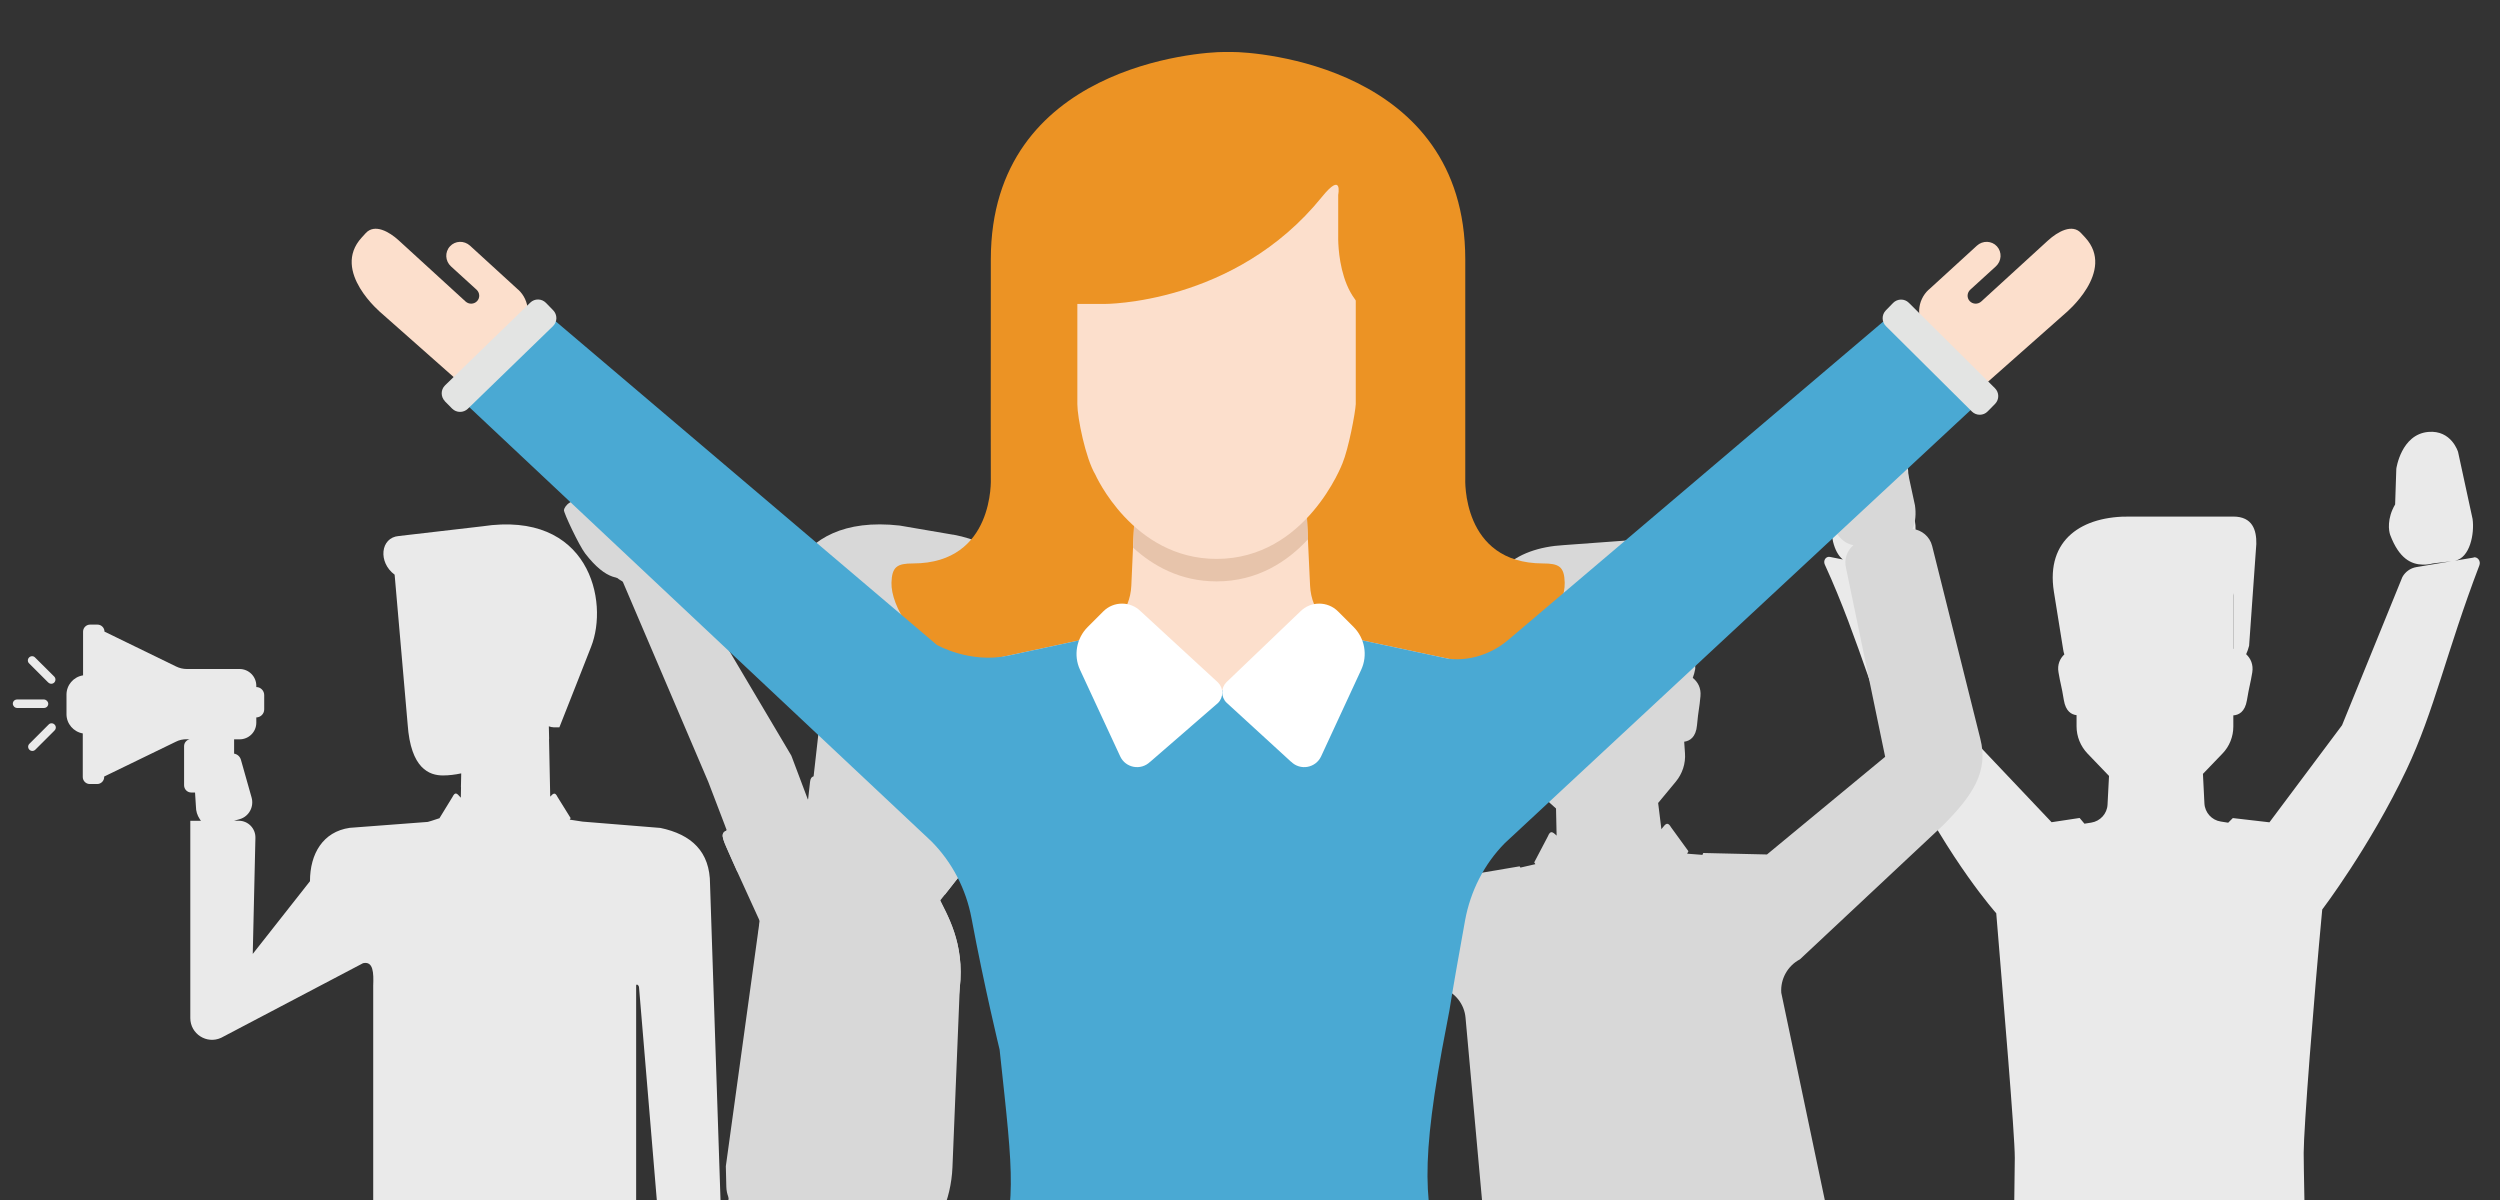 <?xml version="1.0" encoding="UTF-8"?> <svg xmlns="http://www.w3.org/2000/svg" id="Layer_2" data-name="Layer 2" viewBox="0 0 253.4 121.65"><rect x="0" y="0" width="253.4" height="121.65" fill="#333333" stroke="none"/><defs><style> .cls-1 { fill: #4aa9d3; } .cls-1, .cls-2, .cls-3, .cls-4, .cls-5, .cls-6, .cls-7, .cls-8 { stroke-width: 0px; } .cls-2 { fill: #d8d8d8; } .cls-3 { fill: #fcdfcc; } .cls-4 { fill: #fff; } .cls-5 { fill: #e3e4e3; } .cls-6 { fill: #e7c4ab; } .cls-7 { fill: #ec9324; } .cls-8 { fill: #eaeaea; } </style></defs><path class="cls-8" d="m250.76,56.51l-1.92.32c1.51-.28,1.99-2.74,1.78-4.23l-1.47-6.79s-.66-2.24-3.02-2.03c-2.76.25-3.24,3.73-3.24,3.73l-.12,3.62c-.84,1.42-.65,2.69-.5,3.09.91,2.42,2.14,2.98,3.29,3.01h0s.02,0,.02,0c.19,0,.37,0,.55-.03.16-.02.31-.05.46-.09l1.87-.22-3.53.59c-.61.1-1.14.48-1.43,1.02l-6.11,15.01-7.36,9.84-3.71-.43-.47.47-.76-.12c-.91-.14-1.6-.91-1.65-1.83l-.15-3,1.98-2.06c.71-.73,1.1-1.72,1.1-2.74v-1.13c.52-.03,1.18-.32,1.38-1.54.25-1.5.34-1.6.54-2.81.13-.81-.17-1.43-.62-1.85.12-.26.22-.54.3-.86l.73-10.31c.03-1.4-.38-2.78-2.33-2.78h-4.41s-5.98,0-5.98,0c-4.92-.09-8.63,2.31-7.8,7.6l.94,5.86c.02.18.07.35.12.51-.44.42-.73,1.03-.59,1.82.2,1.21.3,1.31.54,2.81.19,1.15.78,1.47,1.29,1.53v1.14c0,1.02.4,2,1.1,2.74l2.19,2.28-.06,1.16h0s-.09,1.74-.09,1.74c-.04.92-.74,1.69-1.65,1.83l-.69.11-.49-.58-2.84.43-8.3-8.76-6.99-15.98c-.33-.53-.86-.9-1.47-1.02l-.75-.15c.09,0,.19,0,.28,0h.02s0,0,0,0c1.15-.03,2.38-.59,3.29-3.01.15-.4.34-1.68-.5-3.09l-.12-3.62s-.49-3.48-3.24-3.73c-2.36-.21-3.02,2.03-3.02,2.03l-1.47,6.79c-.18,1.23.14,3.14,1.11,3.91l-1.31-.26c-.42-.08-.7.38-.52.77,3.54,7.71,5.39,15.32,8.21,21.02,4.53,9.14,9.17,14.33,9.17,14.33.71,8.73,1.88,22.34,1.88,24.79,0,.99-.08,7.52-.2,10.63-.01.27.09.5.23.7l.03,2.5v47.82h.09c-.15.44-.41,1-.86,1.53-.41.48-1.24,1.06-1.78,1.38-1.39.85-1.72,1.69-1.72,3.18,0,0,0,0,0,0,0,0,0,.02,0,.03v1.84c0,1.44.46,1.44,1.42,1.44h10c1.35,0,2.52-.92,3.69-2.12h1.08c.3,0,.47-.12.47-.84v-2.2c0-.13-.02-.23-.06-.31l-.66-3.6c.66-.56,1.09-1.4,1.09-2.35l.27-40.28c.07-.79.74-1.4,1.54-1.4s1.47.61,1.54,1.4l.09,40.28c0,1.18.67,2.17,1.63,2.67l-.6,3.28c-.03.08-.06.18-.06.31v2.2c0,.72.17.84.47.84h1.08c1.17,1.2,2.34,2.12,3.69,2.12h10c.96,0,1.42,0,1.42-1.44v-1.84s0-.01,0-.02c0,0,0,0,0-.02,0-1.48-.33-2.33-1.72-3.18-.54-.33-1.36-.91-1.78-1.38-.45-.53-.72-1.09-.87-1.53-.06-.16-.16-.29-.27-.4h.03s-.05-47.56-.05-47.56l.02-2.2c.2-.2.32-.47.3-.78-.16-3.25-.27-10.17-.27-11.2,0-2.46,1.01-15.42,1.88-24.67,0,0,4.84-6.37,8.54-14.17,2.82-5.93,4.05-11.97,7.39-20.72.16-.42-.16-.88-.6-.81Zm-24.36,3.85v5.4h-.02v-5.65c.01.08.02.16.02.24Zm-15.91,5.41v-3.25s0-.06,0-.09v3.34h0Z"></path><g><path class="cls-8" d="m4.93,73.44c.16-.17.43-.17.6,0,.17.17.17.43,0,.6l-1.95,1.95c-.17.17-.43.17-.6,0-.17-.17-.17-.43,0-.6l1.95-1.95Z"></path><path class="cls-8" d="m1.72,70.9h2.75c.23.02.42.21.42.44,0,.23-.19.42-.43.42H1.72c-.23-.01-.42-.21-.42-.44,0-.23.19-.42.43-.42Z"></path><path class="cls-8" d="m4.9,69.19l-1.95-1.95c-.17-.16-.17-.43,0-.6.17-.17.44-.17.6,0l1.95,1.94c.16.17.16.43,0,.6-.17.17-.43.17-.6,0Z"></path><path class="cls-8" d="m8.42,68.45v-4.43c0-.39.32-.71.71-.71h.75c.39,0,.71.32.71.71h0s7.27,3.54,7.27,3.54c.33.16.7.25,1.07.25h5.35c.94,0,1.7.76,1.7,1.7v.13c.44,0,.8.37.8.81v1.46c0,.44-.36.8-.8.81v.53c0,.94-.76,1.69-1.7,1.69h-.55s0,1.45,0,1.45c.32.05.59.28.69.62l1.08,3.82c.27.95-.27,1.93-1.2,2.2l-.58.16h.48c.95,0,1.71.78,1.69,1.73l-.27,11.77,5.8-7.37c0-2.79,1.32-5.02,4.03-5.41l7.91-.6s.55-.15,1.2-.38v-.02s1.31-2.14,1.31-2.14c.26-.51.42-.4.79.03l.05.06.02-1.07s0,0-.01,0l.03-1.4c-.62.13-1.24.21-1.85.21-1.37,0-3.27-.67-3.58-5.18l-1.32-15.17c-1.69-1.24-1.46-3.77.43-3.92l8.44-.98c10.85-1.65,12.88,7.6,11.04,12.22-.58,1.47-2.17,5.54-3.21,8.15h-.59c-.15,0-.31-.04-.48-.1l.03,1.26s0,.01-.01.02l.12,5.85c.33-.37.5-.46.74.03l1.33,2.14-.09.16,1.3.2,7.89.64c3.14.66,5.03,2.39,5.03,5.7l1.16,34.99.39,6.44s.39,3.98-2.4,4.1c-.13,0-.25,0-.36.02-.79.03-1.07-.93-1.11-1.74l-.25-5.49c-.01-.27-.24-.49-.51-.48-.27.01-.48.24-.47.52l.09,2.1c.02.48-.34.88-.81.9-.47.02-.87-.35-.89-.83l-.18-3.96c-.03-.66.3-1.25.81-1.58-.47-.01-.63-.12-.7-.99l-1.97-23.56c-.03-.23-.29-.37-.29-.15v23.6c0,.93-.08.94-.53.94v42.86c0,.07,0,.13-.01.19l2.27,2.76c.56.7,1.37,1.27,1.41,2.55,0,.02,0,.03,0,.05,0,0,0,0,0,0,0,0,0,.02,0,.03v1.51c0,1.18-.37,1.18-1.17,1.18h-9.02c-1.11,0-2.07-.75-3.03-1.74h-.88c-.25,0-.38-.1-.38-.69v-1.8s0-2.94,0-2.94c0-.12,0-.23,0-.33,0-.04,0-.08,0-.12,0,0,0-.01,0-.02-.15-.1-.21-.34-.22-.87l-.86-36.43c-.07-1.55-1.66-1.49-1.73.06l-1.02,36.48c0,.38-.06.6-.18.73,0,.02,0,.03,0,.05,0,.04,0,.07,0,.11,0,.1,0,.21,0,.33v2.94s0,1.8,0,1.8c0,.59-.14.69-.39.69h-.88c-.96.98-1.92,1.74-3.03,1.74h-9.02c-.79,0-1.17,0-1.17-1.18v-1.51s0-.01,0-.02c0,0,0,0,0,0,0-1.08.84-1.89,1.41-2.6l2.2-2.68c0-.1,0-.21,0-.32v-42.82c-.23-.02-.42-.16-.42-.93v-23.6c.05-1.3.02-2.51-1.03-2.28h0s-14.38,7.56-14.38,7.56c-1.46.68-3.13-.39-3.13-2v-19.99h1.08s-.13-.19-.13-.19c-.25-.37-.38-.81-.38-1.26l-.09-1.42s0,0,0,0h-.38c-.41,0-.73-.33-.73-.74v-3.96c0-.35.25-.63.58-.7h-.3s-.04,0-.04,0c-.37,0-.74.08-1.07.25l-7.27,3.53v.05c0,.39-.32.71-.71.71h-.75c-.39,0-.71-.32-.71-.71v-4.42c-.93-.16-1.65-.97-1.65-1.95v-1.98c0-.98.71-1.79,1.65-1.95Z"></path></g><g><g><path class="cls-2" d="m111.56,59.16c.85-1.17-.17-3.08-1.24-3.85-.37-.27,1-2.62,1.05-3.84.05-1.27-1.21-1.4-1.54-1.25-.26.12-2.27,3.17-2.65,4.14-1.25,3.24-.46,4.5.6,5.27,1.07.77,2.93.7,3.78-.47Z"></path><path class="cls-2" d="m110.76,62.64l-4.04-3.56s-.14-1.37.68-2.38c.63-.78,2.71-3.23,2.71-3.23l2.41-2.45s1.47-2.02,2.99-.98l.18.12c2.66,1.62,1.4,5.57,1.4,5.57l-1.93,4.18c-.94,1.83-3.15,3.3-4.39,2.72Z"></path><path class="cls-2" d="m90.1,96.09c-1.63,2.07-3.89,4.29-7.16,1.73-3.03-2.38-.55-6.18.66-7.73,4.29-5.52,5.93-7.45,10.26-13.07l13.12-18.29,4.5,3.58-10.97,20.54-10.41,13.25Z"></path><path class="cls-2" d="m82.94,97.81c-3.03-2.38-.53-6.16.66-7.73.58-.76,3.5-5.16,5.53-8.05.86-1.22,1.05-1.22,1.73-.69l6.63,5.21c.66.52.89.8-.02,1.96l-6.32,8.05c-1.62,2.07-4.3,4.33-8.21,1.26Z"></path><path class="cls-2" d="m87.58,84.27c.54-.78,1.07-1.55,1.55-2.23.86-1.22,1.05-1.22,1.73-.69l6.63,5.21c.66.52.89.8-.02,1.96l-1.71,2.18-8.18-6.42Z"></path></g><path class="cls-2" d="m95.02,58.1l6.16.99-3.19,15.81c-.83,4.55-2.84,5.01-4.23,4.85-2.88-.32-5.89-2.33-7.38-3.48-2.9-2.22-2.19-7.57-2.16-8.01l.28-10.79,10.53.61Z"></path><path class="cls-2" d="m78.9,86.75l3.29-5.6,1.45-12.86,8.74.99-1.27,11.29c-.17,1.49-.16,1.63.48,2.98l3.52,7.34c.84,1.77,2.7,4.64,2.17,9.27l-2.87,25.46-21.09.54,3.82-33.79c.22-1.97.83-3.88,1.77-5.63Z"></path><path class="cls-2" d="m96.62,54.19c4.73.91,6.28,3.18,5.79,7.58l-.37,3.31c-.12,1.07-.4,1.32-1.28.72l-4.9-3.8c-1.87-1.17-1.86.74-1.94,1.48l-.53,4.67c-.07.61-.44,1.05-1.31.62-.58-.28-.86-1.21-.96-1.88,0,0-.46-.48-1.23-.57l-1.15-.13c-.81-.09-.95-.28-1.25.46l-1.26,3.33c-1.5,4.01-3.74,4.15-3.95,3.61-.69-1.87-2.18-5.93-2.63-7.5-1.4-4.89.22-14.09,11.54-12.82l5.43.93Z"></path><path class="cls-2" d="m89.31,65.45c1.93.22,1.94,2.09,1.94,2.09l-.44,3.88s-.19.83-.93.9c-1.12.1-1.49-.91-1.86-2.02-.02-.06-.47-1.69-.5-1.79-.39-1.38-.03-3.26,1.79-3.06Z"></path><path class="cls-2" d="m78.9,86.75l3.29-5.6h0c.03-.25.32-.38.53-.24l5.96,4.08c1.42.97,3.82-.01,4.56,1.54l1.87,4.37c.84,1.77,2.7,4.64,2.17,9.27l-.74,18.16c-.07,1.63-.44,3.23-1.1,4.71-.59,1.34-1.99,2.14-3.45,1.98l-15.66-1.77c-1.52-.17-2.68-1.44-2.71-2.97l-.05-2.07,3.56-25.83c.22-1.97.83-3.88,1.77-5.63Z"></path><path class="cls-2" d="m72.6,126.86c-.04.39.24.74.63.78l20.41,2.3c.39.05.74-.23.78-.62l.52-4.59c.04-.39-.24-.74-.63-.79l-20.41-2.31c-.39-.04-.74.24-.79.63l-.52,4.59Z"></path><path class="cls-2" d="m83.11,78.96c-.52-.43-.93-.35-1,.26l-.28,2.52,10.09,8.21c.43.39.81.6.93.07l.39-3.49c.16-1.39-.05-1.53-1.25-2.25l-8.87-5.32Z"></path><g><path class="cls-2" d="m65.71,54.85c-.56-1.33-2.73-1.45-3.94-.94-.42.18-1.72-2.21-2.74-2.88-1.06-.7-1.83.31-1.87.67-.03.28,1.53,3.59,2.16,4.41,2.13,2.75,3.61,2.73,4.82,2.22,1.21-.51,2.12-2.15,1.56-3.48Z"></path><path class="cls-2" d="m68.27,57.34l-5.14,1.61s-1.24-.59-1.69-1.82c-.34-.94-1.36-3.99-1.36-3.99l-.84-3.33s-.97-2.31.72-3.06l.19-.09c2.77-1.44,5.49,1.69,5.49,1.69l2.58,3.82c1.08,1.75,1.19,4.41.05,5.17Z"></path><path class="cls-2" d="m86.16,92.35c.93,2.46,1.64,5.55-2.24,7.02-3.6,1.35-5.56-2.73-6.27-4.57-2.5-6.53-3.3-8.94-5.86-15.55l-8.84-20.7,5.39-1.99,11.87,20.03,5.94,15.77Z"></path><path class="cls-2" d="m83.91,99.36c-3.6,1.35-5.54-2.74-6.27-4.57-.35-.89-2.6-5.67-4.01-8.9-.6-1.36-.5-1.53.31-1.84l7.89-2.97c.79-.3,1.14-.35,1.67,1.03l3.6,9.58c.93,2.46,1.47,5.92-3.18,7.68Z"></path><path class="cls-2" d="m74.74,88.37c-.39-.86-.77-1.71-1.1-2.48-.6-1.36-.5-1.53.31-1.84l7.89-2.97c.79-.3,1.14-.35,1.67,1.03l.98,2.59-9.73,3.66Z"></path></g></g><g><path class="cls-2" d="m223.62,167.91l-3.4-4.44c-.1-.13-.19-.24-.27-.34,0-.01-.02-.02-.03-.03-.06-.08-.12-.14-.17-.2-.02-.02-.04-.04-.05-.06-.04-.04-.08-.07-.11-.1-.06-.05-.12-.09-.17-.11,0,0,0,0-.01,0-.01,0-.03-.01-.04-.01-.15-.34-.4-.64-.77-.84l-21.78-11.59-10.68-21.17c.13-.14.2-.42.16-1.01l-5.75-27.38c-.1-1.4.65-2.74,1.89-3.39l14.49-13.57c3.04-3.05,4.65-5.48,3.79-8.81l-4.88-19.53c-.24-.95-1.05-1.61-1.98-1.72.31-.7.36-1.59.24-2.39l-1.54-7.14s-.57-2.73-3.13-2.4c-.07,0-.13.02-.22.03-2.87.38-2.6,3.1-2.6,3.1l.13,5.63c-.39-.72-.86-2.36-1.44-3.03-.8-.93-1.77-.2-1.9.12-.11.25,1.5,3.88,1.87,4.81.85,2.12,1.72,2.77,2.59,2.92-.65.56-.97,1.45-.74,2.34l3.96,19.11-11.98,9.9-6.46-.15-.08.19-1.55-.12.13-.25-1.75-2.41c-.34-.58-.53-.43-.93.1l-.06.08-.33-2.66,1.79-2.16c.67-.81,1.01-1.85.93-2.89l-.08-1.16c.54-.07,1.19-.42,1.3-1.68.14-1.56.24-1.67.35-2.93.08-.85-.28-1.46-.78-1.86.1-.27.19-.57.25-.91l-.02-10.65c-.08-1.44-.6-2.82-2.6-2.68l-4.53.33-6.14.45c-5.06.28-8.7,3.02-7.45,8.39l1.41,5.95c.04.18.09.36.16.52-.42.46-.67,1.11-.47,1.92.3,1.23.4,1.33.77,2.85.28,1.17.91,1.45,1.44,1.47l.09,1.17c.08,1.05.56,2.03,1.34,2.73l1.89,1.7.06,2.75c-.44-.43-.64-.53-.89.08l-1.38,2.63.12.18-1.52.35-.08-.13-6.72,1.14-14.02-7.17.76-19.41c.09-.82-.26-1.58-.86-2.06.83-.37,1.54-1.21,1.75-3.58.09-1,.59-4.93.43-5.14-.22-.27-1.36-.69-1.86.42-.36.81-.34,2.51-.51,3.31l-1.49-5.43s-.51-2.68-3.38-2.22c-.09.01-.17.03-.25.04-2.52.44-2.28,3.19-2.28,3.19l.56,7.29c.06.45.18.9.36,1.32-.76.31-1.33,1.01-1.43,1.88l-1.99,20.32c-.37,3.42,2.24,6.08,5,7.79l18.06,10.65c1.33.44,2.28,1.63,2.39,3.03l2.65,29.31c.09,1.19.19,1.1.86,1.05l4.81,29.45c.35,2.17.97,4.28,1.83,6.31l9.83,23.01c.51.77,1.33,1.24,2.19,1.34l-.7,2.73c-.25,1.05-.75,2.32-.21,3.48,0,.01,0,.02.01.03,0,0,0,0,0,0,.23.49.39.83.75,1.61.59,1.26.98,1.07,1.83.67l9.64-4.51c1.19-.56,1.83-1.83,2.37-3.37l.95-.44c.26-.12.36-.3.06-.93l-.9-1.92h0s-1.47-3.15-1.47-3.15c-.06-.13-.11-.24-.17-.34-.03-.05-.05-.1-.08-.14,0-.02-.02-.04-.03-.06-.02-.4-.15-.8-.41-1.16l-10.97-24.55-2.46-18.16c-.44-2.64,2.92-4.54,4.93-1.91l10.75,16.7c1.17,1.81,2.85,3.24,4.82,4.11l18.58,8.12c.45.19.91.3,1.38.33l-.13,3.79c-.02,1.09-.4,2.22.57,3.47.33.43.56.72,1.08,1.41.84,1.1,1.19.83,1.94.26l8.45-6.48c1.03-.8,1.39-2.18,1.58-3.79l.83-.63c.23-.18.29-.37-.13-.92Zm-53.37-99.7h-.02s-.42-5.77-.42-5.77c.01.07.03.15.04.22l.4,5.55Zm-16.35,1.19l-.24-3.34c0-.07,0-.14,0-.2l.26,3.54h0Z"></path><path class="cls-2" d="m189.43,41.68s0,0,.01,0c1.51-.2-.01,0-.01,0Z"></path><path class="cls-2" d="m127.91,47.71s.03,0,.04-.01c0,0-1.5.24-.04.01Z"></path></g><g><path class="cls-3" d="m195.5,29.35c-1.21,1.11-1.31,2.98-.22,4.17l5.4,5.9,8.67-7.67s5.15-4.24,2.01-7.67c-.15-.16-.29-.31-.42-.45-.89-.98-2.36-.16-3.36.75l-6.76,6.18c-.34.31-.86.29-1.17-.04-.31-.33-.28-.85.06-1.16l2.59-2.36c.59-.54.64-1.45.11-2.03-.53-.58-1.44-.61-2.03-.07l-4.89,4.47Z"></path><path class="cls-7" d="m156.38,57.11c-8.27-.02-7.86-8.61-7.86-8.61,0,0,.01-8.65,0-22.23-.02-19.62-21.29-21.02-23.64-21-.1,0-.24,0-.41,0-.16,0-.31-.01-.4,0-2.35-.02-23.62,1.38-23.64,21-.02,13.58,0,22.23,0,22.23,0,0,.4,8.59-7.86,8.61-1.63,0-2.16.32-2.21,1.95-.06,2.35,2.36,6.58,6.52,7.8,1.94.57,4.23.34,9.2.48h36.8c4.97-.15,7.26.09,9.2-.48,4.16-1.22,6.58-5.44,6.52-7.8-.04-1.63-.58-1.95-2.21-1.95Z"></path><path class="cls-3" d="m152.39,71.14l.45-2.58c-1.27-.7-2.74-1.22-4.48-1.46l-9.34-1.99h0s-1.67-.36-1.67-.36c-2.56-.54-4.44-2.76-4.56-5.38l-.21-4.46-.13-2.83h-17.45l-.13,2.83-.2,4.46c-.12,2.61-2,4.83-4.56,5.38l-1.67.36h0s-9.34,2-9.34,2c-1.59.22-2.96.66-4.16,3.27l.13.77h57.32Z"></path><path class="cls-6" d="m132.58,54.68l-.12-2.6h-17.45l-.13,2.83-.03.6c1.99,1.82,4.78,3.42,8.46,3.42,4.18,0,7.2-2.04,9.26-4.26Z"></path><path class="cls-3" d="m123.32,15.15l-14.12.06v25.75c0,1.38.83,5.48,1.82,7.14,0,0,3.78,8.55,12.29,8.55,9.1,0,12.76-9.68,12.76-9.68.62-1.48,1.31-5.16,1.35-6.01V15.21l-14.12-.06Z"></path><path class="cls-7" d="m106.9,30.81h5s13.24.1,22.09-10.85c2.14-2.64,1.65-.21,1.65-.21v4.18s-.26,8.29,5.5,8.29c3.45,0,1.89,0,1.89,0l-2.16-19.38h-32.44v12.64l-1.54,5.33Z"></path><path class="cls-1" d="m140.9,101.52h-32.62v-33.75l7.55-2.38,6.82,4.26c.71.54,1.55.39,2.34-.03l9.88-4.23,6.04,1.54v34.59Z"></path><path class="cls-1" d="m146.73,130.23c-2.18-7.33-2.97-10.56-.57-23.84l.75-3.95c.38-2.4.9-5.32,1.59-9.15.54-2.95,1.93-5.71,4.04-7.84l47.68-44.33-8.81-8.97-38.57,32.74h0c-1.95,1.65-4.34,2.12-6.08,1.87l-7.74-1.65h0s-1.03-.22-1.03-.22l-14.32,35.56-14.22-35.56-1,.22h0s-6.29,1.35-6.29,1.35c-3.85.82-7.21-1.09-7.21-1.1l-39.12-33.21-8.72,8.69,47.31,44.45c2.1,2.12,3.5,4.84,4.05,7.77,1.31,7.01,2.85,13.33,2.85,13.33,1.47,13.63,1.72,14.88-.48,23.66l-3.52,11.07c-1.22,4.18-2.62,11.7-2.64,13.56l57.52-.12c-.02-1.86-.8-9.25-2.02-13.43l-3.44-10.9Z"></path><path class="cls-5" d="m202.22,40.94c.44-.45.43-1.16-.02-1.6l-8.72-8.65c-.44-.44-1.16-.43-1.6.02l-.73.75c-.44.45-.43,1.16.01,1.6l8.72,8.66c.44.43,1.16.43,1.59-.02l.74-.75Z"></path><path class="cls-4" d="m116.58,77.21c-.93.92-2.49.64-3.04-.55l-4.07-8.77c-.68-1.46-.36-3.2.78-4.34l1.58-1.58c1.05-1.05,2.75-1.05,3.8,0l7.83,7.21c.57.57.57,1.5,0,2.07l-6.88,5.97Z"></path><path class="cls-4" d="m130.87,77.21c.93.92,2.49.64,3.04-.55l4.06-8.77c.68-1.46.37-3.2-.77-4.34l-1.58-1.58c-1.05-1.05-2.76-1.05-3.81,0l-7.5,7.18c-.57.57-.57,1.5.01,2.07l6.55,6Z"></path><path class="cls-3" d="m52.52,29.35c1.21,1.11,1.31,2.98.22,4.17l-5.4,5.9-8.67-7.67s-5.15-4.24-2.01-7.67c.15-.16.29-.31.41-.45.9-.98,2.37-.16,3.36.75l6.76,6.18c.34.31.86.29,1.17-.04.31-.33.28-.85-.06-1.16l-2.59-2.36c-.59-.54-.64-1.45-.1-2.03.53-.58,1.43-.61,2.03-.07l4.89,4.47Z"></path><path class="cls-5" d="m45.09,40.66c-.43-.45-.43-1.16.02-1.6l8.63-8.38c.45-.44,1.16-.43,1.6.02l.73.75c.44.45.43,1.16-.01,1.6l-8.64,8.38c-.44.43-1.16.43-1.6-.02l-.74-.75Z"></path></g></svg> 